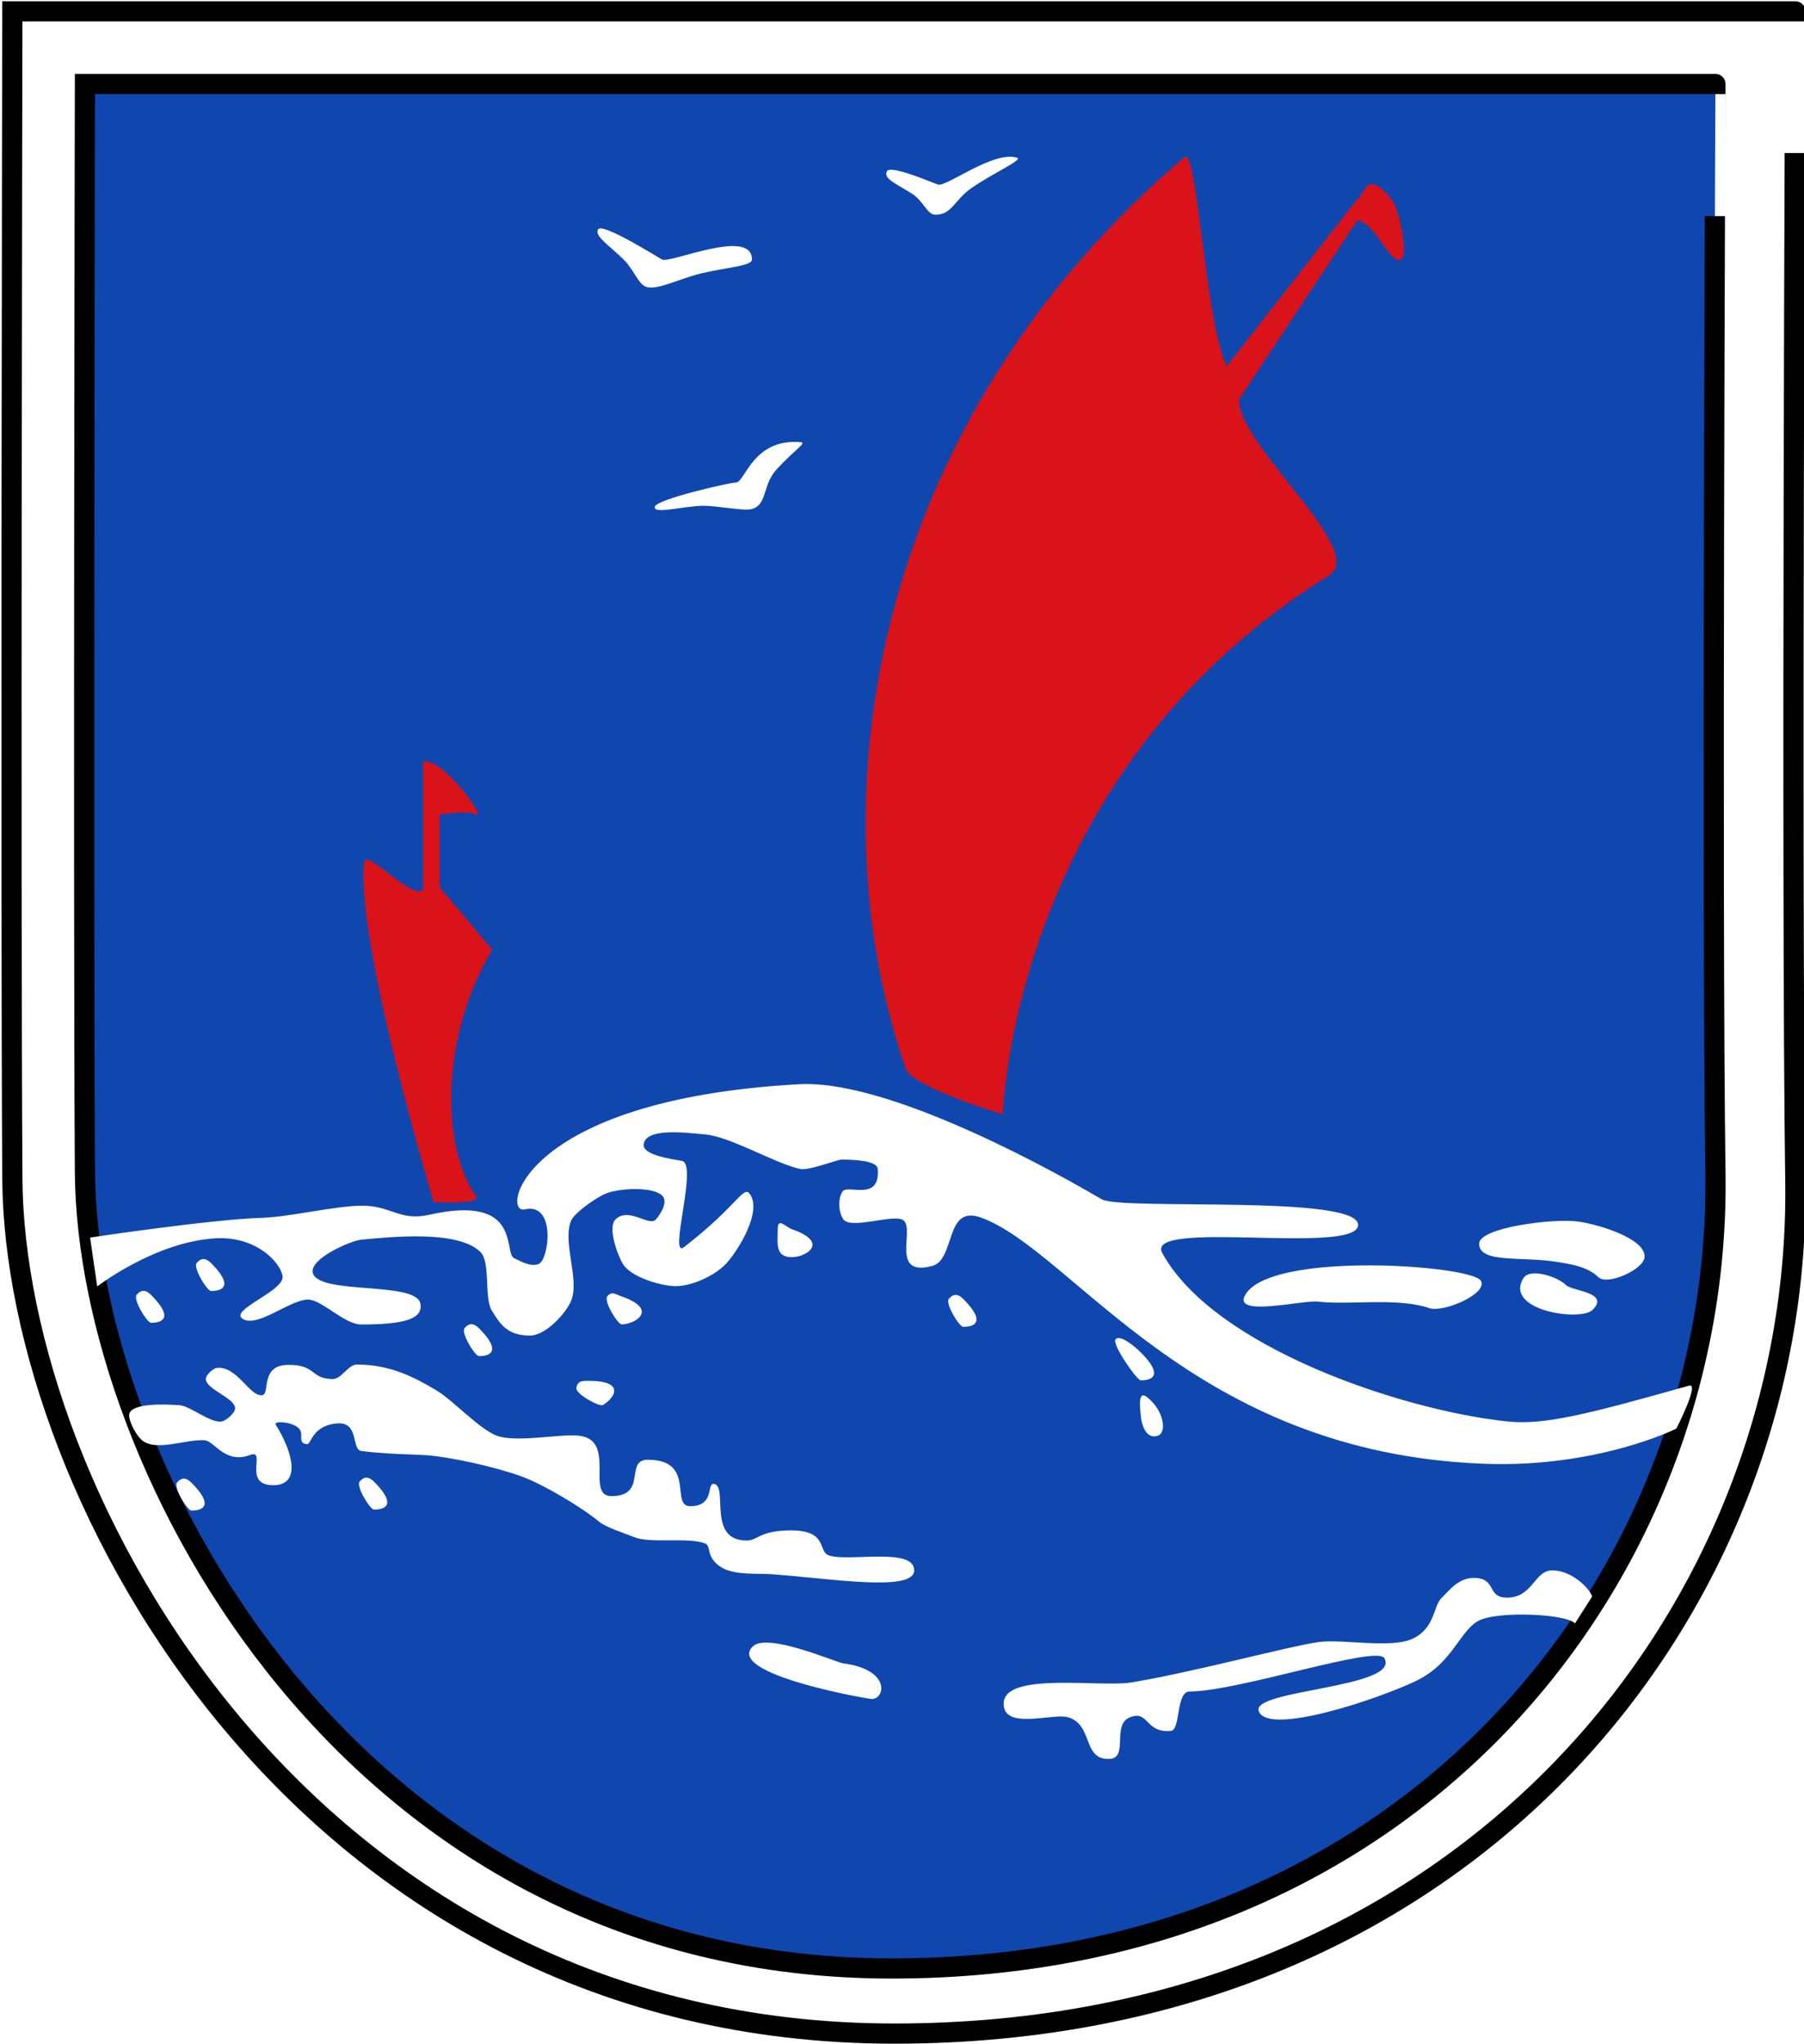 <?xml version="1.0" encoding="utf-8"?>
<!-- Generator: Adobe Illustrator 13.0.0, SVG Export Plug-In . SVG Version: 6.00 Build 14948)  -->
<!DOCTYPE svg PUBLIC "-//W3C//DTD SVG 1.1//EN" "http://www.w3.org/Graphics/SVG/1.1/DTD/svg11.dtd">
<svg version="1.1" id="Layer_1" xmlns="http://www.w3.org/2000/svg" xmlns:xlink="http://www.w3.org/1999/xlink" x="0px" y="0px"
	 width="1788px" height="2024.667px" viewBox="0 0 1788 2024.667" enable-background="new 0 0 1788 2024.667" xml:space="preserve">
<rect id="Hintergrundfüllfarbe" x="-23.5" y="-27.5" fill="#FFFFFF" width="1852" height="2092"/>
<path id="Außenschild" fill="#FFFFFF" stroke="#000000" stroke-width="20" d="M1779.411,1170.505
	c5.994,417.45-317.642,843.919-892.901,843.919c-584.577,0-872.28-534.587-874.268-846.769c-1.841-289.101,0-1156.423,0-1156.423
	h1767.169C1779.411,11.232,1775.251,880.717,1779.411,1170.505z"/>
<path id="Innenschild" fill="#0F47AF" stroke="#000000" stroke-width="20" d="M1700.222,1163.504
	c5.481,389.003-290.479,786.409-816.545,786.409c-534.586,0-797.687-498.156-799.504-789.064c-1.684-269.399,0-1077.616,0-1077.616
	h1616.049C1700.222,83.232,1696.418,893.464,1700.222,1163.504z"/>
<path id="Segel_1_" fill="#DA121A" d="M897.819,1058.823c6.312,18.185,96.01,45.005,96.01,45.005s9.189-339.136,323.217-533.716
	c39.269-24.332-89.623-128.162-89.193-174.354l117.012-177.018c12.138-1.226,25.878,25.878,34.504,34.504
	c22.04,22.041,8.642-44.648,0-55.506c-25.952-32.605-26.75-3.78-34.504,0l-129.014,165.017
	c-21.315-42.208-29.115-217.985-42.004-207.021C866.592,417.12,804.426,789.771,897.819,1058.823z"/>
<path id="Segel" fill="#DA121A" d="M471.776,1184.836C439,1139.401,434,1031,487.795,940.795l-52.022-61.989v-72.007
	c0,0,28.079-4.269,36.003,0c11.324,6.101-31.66-55.915-52.505-52.505v127.513c-13.569,8.682-56.953-43.037-58.506-27.002
	C353,935,429.772,1190.837,429.772,1190.837S477.982,1193.438,471.776,1184.836z"/>
<path id="Möwe" fill="#FFFFFF" d="M618.751,257.751C605.044,243.948,588.011,233.342,593,227c4.825-6.134,58.994,27.773,63,30
	c8.035,4.466,89.283-32,89.283,0.054c0,6.62-24.82,7.558-51.059,13.946c-21.325,5.192-43.586,17.183-54.224,13
	C632.598,281.089,628.029,267.095,618.751,257.751z"/>
<path id="Möwe_1_" fill="#FFFFFF" d="M904,191.931c-16.462-10.366-28.435-14.879-25-22.181
	c3.322-7.062,46.244,11.801,50.648,13.069C938.482,185.363,984.25,149,1008,156.25c6.331,1.933-22.475,14.482-44.75,29.75
	c-17.484,11.984-19.5,26.727-36.25,26.727C919.046,212.727,915.141,198.948,904,191.931z"/>
<path id="Möwe_2_" fill="#FFFFFF" d="M697.667,501c-19.454,0-50.371,8.887-48.667,1c1.648-7.628,75.634-24.245,80.211-24
	c9.18,0.491,16.456-44,64.321-40.012c6.597,0.55-5.595,7.125-23.865,27.012c-14.34,15.61-8.833,35.622-25.153,39.39
	C736.763,506.179,710.1,501,697.667,501z"/>
<path id="Welle_1_" fill="#FFFFFF" d="M1674.143,1372.581c10.683-3.007-12.65,42.547-12.65,42.547S1584,1453.981,1472,1450
	c-291.097-10.348-408.024-210.989-500-244c-35.766-12.837-24.848,41.818-48,48c-43.798,11.694-14.975-39.776-30-46
	c-11.086-4.592-50.892,9.668-58,0c-4.965-6.753-5.849-21.413-0.667-28c5.408-6.874,37,10.667,34.666-22
	c-0.642-8.978-27-9.333-36-9.333c-4,0-32.353,11.105-40.666,9.333c-25.173-5.368-69.345-32.259-95-34.334
	c-17.528-1.418-59.106-7.209-60.334,10.334c-0.72,10.282,27.864,14.126,38,16c16,2.959-14,97.717,2,85.333
	c55.918-43.28,59.027-63.06,66-51.333c10.042,16.887-10.444,51.839-23.333,66.667c-11.026,12.686-35.879,24.146-52.667,23.333
	c-14.748-0.715-43.095-9.324-50.666-22c-5.641-9.443-15.112-36.222-7.334-44c13-13,33.355,7.473,40,0
	c5.688-6.396,12.396-18.313,6-24c-10.088-8.971-43.194-6.832-55.667-1.666c-8.493,3.518-30.816,18.507-34.334,26.999
	c-8.802,21.249,8.802,58.085,0,79.334c-4.871,11.759-24.676,34.333-41,34.333c-22.836,0-30.051-12.569-37.666-25
	c-7.592-12.394-0.868-47.915-11.334-58c-22.695-21.867-88.695-14.667-118-12c-10.211,0.93-51.137,18.667-48,32.667
	c5.042,22.499,102.408,8.006,106.667,30.666C419.566,1306.755,400,1312,358,1312c-16.666,0-39.103-24.666-52.666-24.666
	c-18.249,0-51.379,29.287-65.334,18.666c-11.254-8.565,38.039-25.994,40-40c1.428-10.196-22-42-66.666-39.333
	c-60.026,3.584-116.991,47.66-116.991,47.66l-7.044-48.424c0,0,120.034-18.089,170.701-19.578
	c25.813-0.759,71.845-11.654,97.667-11.992c30.263-0.396,38.145,15.666,67.667,9c93-20.999,73.227,38.399,84.333,43
	c4.157,1.722,15.667,9.317,24.333,5.667c10.2-4.297,17.334-61.333-14-54c-23.368,5.469-5.333-108.667,272-124
	c80.11-4.429,223.498,69.262,300,114c19.181,11.217,257.537-5.133,254,26c-3.333,29.333-212.666-6.667-194,27.333
	c51.08,93.042,236.823,155.544,341.334,166.667C1530.232,1411.927,1572.001,1401.333,1674.143,1372.581z"/>
<path id="Welle_2_" fill="#FFFFFF" d="M1467.876,1268.844c-8.427-15.708-209.614-30.105-233.909,14.21
	c-12.041,21.964,57.105,4.548,72.387,6.3c31.804,3.646,78.437-4.354,110.517,6.493
	C1430.537,1300.468,1474.696,1281.558,1467.876,1268.844z"/>
<path id="Welle_3_" fill="#FFFFFF" d="M1466,1232c0-16,73.113-25.339,98-22c18.511,2.483,66.724,16.338,66,35
	c-0.485,12.53-37.133,28.867-46,20c-10.909-10.909-30.233-13.209-41-15C1509,1244.344,1466,1251.77,1466,1232z"/>
<path id="Welle_4_" fill="#FFFFFF" d="M1510,1266c6.367-10.188,33.55-1.573,42.044,6.921c6.175,6.175,43.956,7.079,26.456,24.579
	C1566.5,1309.5,1490,1298,1510,1266z"/>
<path id="Welle_5_" fill="#FFFFFF" d="M1137.167,1384.167c-9.419-7.581-7.59,8.834-6.167,20.833c0.708,5.968,5,21.667,17,17
	C1156.365,1418.746,1153.893,1397.629,1137.167,1384.167z"/>
<path id="Welle_6_" fill="#FFFFFF" d="M1105.667,1326.667c4.623-5.315,20.019,8.019,25,13c21.333,21.333,13.333,27.667,0,27.667
	C1126.822,1367.334,1101.636,1331.303,1105.667,1326.667z"/>
<path id="Welle_7_" fill="#FFFFFF" d="M940.5,1286.5c4.623-5.315,9.186-4.814,14.167,0.167c21.333,21.333,13.333,27.667,0,27.667
	C950.822,1314.334,936.469,1291.136,940.5,1286.5z"/>
<path id="Welle_8_" fill="#FFFFFF" d="M770.833,1217.5c0-12,7.52-2.165,14.167,0.167c38,13.333,13.333,27.667,0,27.667
	C768,1245.334,770.833,1232,770.833,1217.5z"/>
<path id="Welle_9_" fill="#FFFFFF" d="M460.5,1315.5c4.623-5.315,9.186-4.814,14.167,0.167c21.333,21.333,13.333,27.667,0,27.667
	C470.822,1343.334,456.469,1320.136,460.5,1315.5z"/>
<path id="Welle_10_" fill="#FFFFFF" d="M195,1251c4.623-5.315,9.186-4.814,14.167,0.167c21.333,21.333,13.333,27.667,0,27.667
	C205.322,1278.834,190.969,1255.636,195,1251z"/>
<path id="Welle_11_" fill="#FFFFFF" d="M135.5,1282.5c4.623-5.315,9.186-4.814,14.167,0.167c21.333,21.333,13.333,27.667,0,27.667
	C145.822,1310.334,131.469,1287.136,135.5,1282.5z"/>
<path id="Welle_12_" fill="#FFFFFF" d="M356.5,1467.5c4.623-5.315,9.186-4.814,14.167,0.167c21.333,21.333,13.333,27.667,0,27.667
	C366.822,1495.334,352.469,1472.136,356.5,1467.5z"/>
<path id="Welle_13_" fill="#FFFFFF" d="M571.271,1374.769c1.346-6.915,5.308-6.939,12.353-6.939c36.95,0,25.38,17.294,13.833,23.961
	C594.127,1393.712,570.098,1380.799,571.271,1374.769z"/>
<path id="Welle_14_" fill="#FFFFFF" d="M175.5,1468.5c4.623-5.315,9.186-4.814,14.167,0.167c21.333,21.333,13.333,27.667,0,27.667
	C185.822,1496.334,171.469,1473.136,175.5,1468.5z"/>
<path id="Welle_15_" fill="#FFFFFF" d="M746,1631c14.337-14.337,82.68,15.76,89.667,16.667c47.5,6.167,41.667,35.334,28.333,35.334
	C860.156,1683.001,718.779,1658.221,746,1631z"/>
<path id="Welle" fill="#FFFFFF" d="M601.952,1284.048c4.623-5.315,7.514-2.149,14.167,0.167c37.333,13,13.333,27.667,0,27.667
	C612.274,1311.882,597.921,1288.684,601.952,1284.048z"/>
<path id="Welle_16_" fill="#FFFFFF" d="M128,1402c0-12.747,37.297-11.061,50-10c11.197,0.935,31.012,18.35,42,16
	c4.495-0.961,13-8.403,13-13c0-10.253-29-18.747-29-29c0-3.889,7.129-10.625,11-11c20.333-1.969,32.52,28.969,45,27
	c8.032-1.267-2.667-30,26-30c28.1,0,21.333,14,44,14c8.485,0,15.182-14.333,23.667-14.333c33.667,0,57.489,12.929,79,25.666
	c15.82,9.367,42.177,38.058,59.333,44.667c18.687,7.199,60.018-1.311,80,0c40.667,2.667,7.333,60,34,60c36.154,0,12.667-36,36-36
	c48.02,0,22,46,42,46c25.333,0,15.684-23.758,24-22c13.785,2.913-7.333,56,32,56c11.281,0,12.667-10,44-10
	c36.818,0,26.388,20.736,37.333,24.666C840.736,1547.632,907.08,1532,906,1556c-0.96,21.341-84.667,7.34-142,3.333
	c-13.092-0.915-37.135,1.334-50-7.333c-14.665-9.88-8.794-20.43-15-23c-15.937-6.602-54.396,0.269-70.333-6.333
	c-8.329-3.45-27.708-9.436-34.667-15.167c-17.796-14.657-55.039-36.849-76.667-44.834c-24.552-9.065-71.204-19.83-97.333-21.333
	c-9.697-0.558-36.132-0.89-61.71-3.965c-10.319-1.241-1.957-29.034-23.957-27.367c-25.593,1.939-25.507,21.221-30.333,20.578
	c-10.667-1.421-0.591-11.285-9.667-17.245c-8.21-5.393-23.375-5.801-21-2.001c16.991,27.183,25.333,59.866-2.46,59.866
	c-31.333,0-6.03-36.289-23-29.926c-24.969,9.362-35.229-13.936-45.207-14.606c-18.626-1.253-49.057,12.11-62.667-0.667
	C134.424,1420.765,128,1408.364,128,1402z"/>
<path id="Welle_17_" fill="#FFFFFF" d="M1577.996,1581.504c-2.014-7.618-19.996-25.941-39.44-25.941
	c-18.056,0-19.056,26.978-44.998,26.998c-20.558,0.017-9.558-19.558-32.998-19.499c-15.56,0.039-24.76,13.146-31.499,19.499
	c-9.008,8.493-6.061,29.439-28.498,40.498c-20.897,10.3-69.9,0.383-92.996,3.441c-29.216,3.87-121.063,29.169-185.99,40.057
	c-30.597,5.131-125.374-10.731-126.758,20.262c-1.236,27.682,48.738,9.816,63.761,14.236c25.421,7.479,13.854,42.677,41.248,41.248
	c19.173-1,1.528-33.997,20.249-41.248c18.726-7.253,14.914,15.955,40.488,13.51c9.684-0.926,4.841-39.008,18.436-39.008
	c47.962,0,185.502-46.331,193.063-32.999c16.664,29.381-132.573,31.128-124.494,52.498c9.431,24.944,120.229-12.733,155.992-29.999
	c38.438-18.557,43.563-53.188,65.247-61.057c21.765-7.898,82.938-5.247,92.245,4.06L1577.996,1581.504z"/>
</svg>

